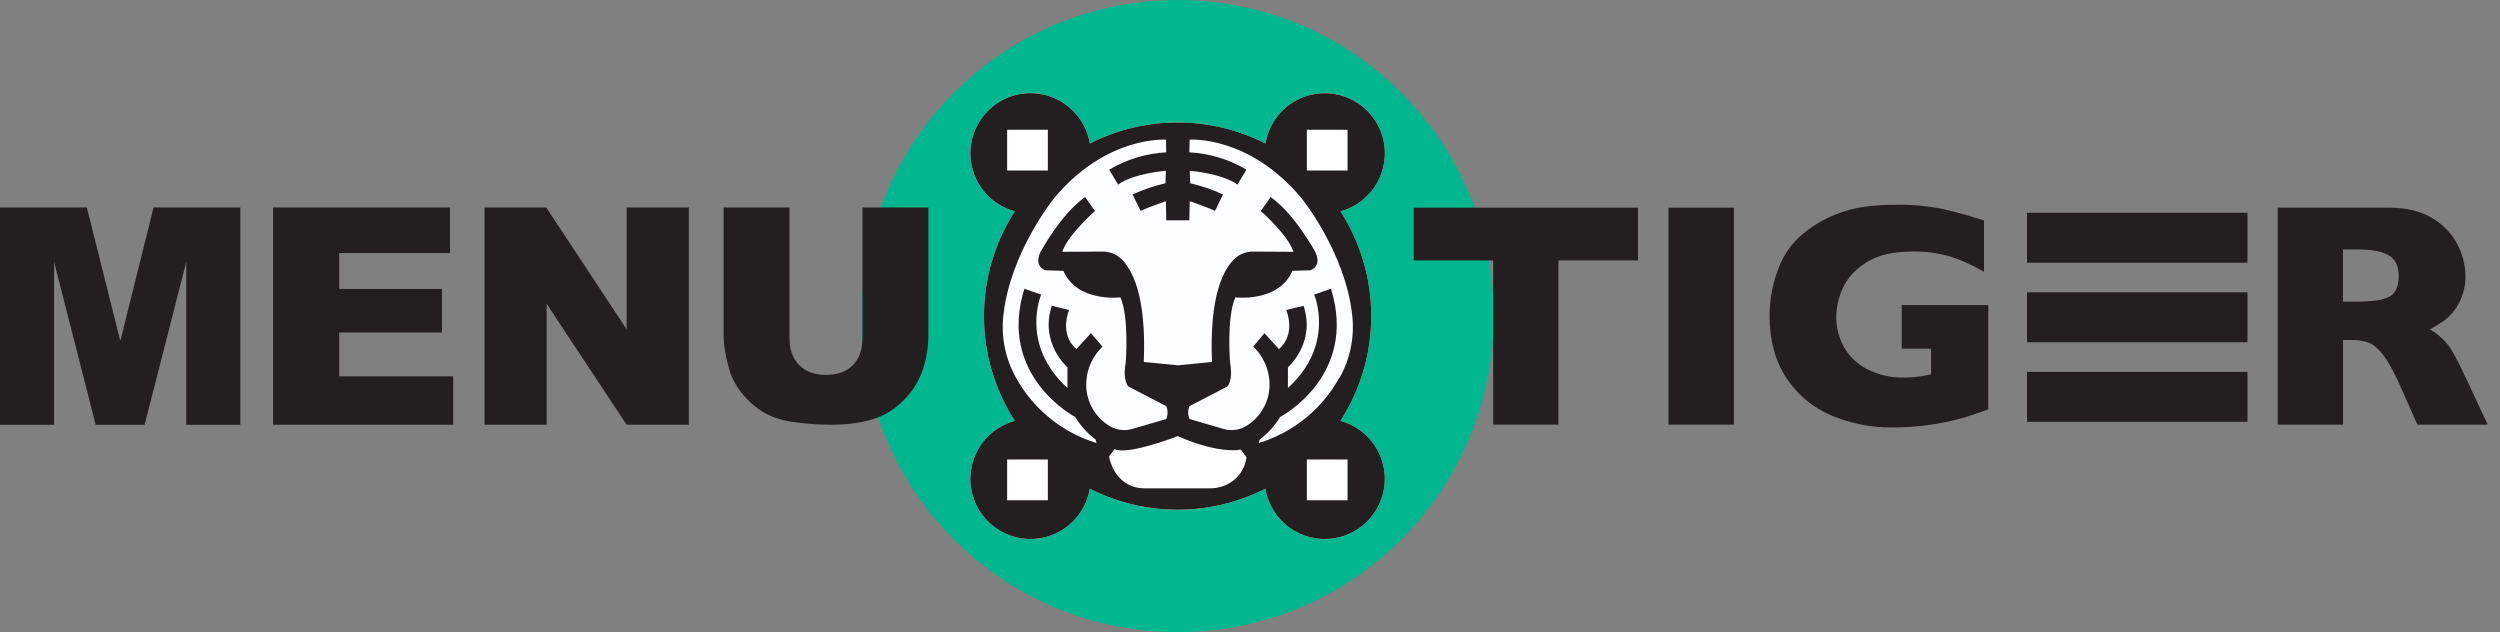 <svg width="174" height="44" viewBox="0 0 174 44" fill="none" xmlns="http://www.w3.org/2000/svg">
<rect x="0" y="0" width="174" height="44" fill="#808080" stroke="none"/>
<g clip-path="url(#clip0_1_8089)">
<path d="M81.965 44C94.115 44 103.965 34.15 103.965 22C103.965 9.85 94.115 0 81.965 0C69.814 0 59.965 9.85 59.965 22C59.965 34.15 69.814 44 81.965 44Z" fill="#00B78F"/>
<path d="M93.296 29.294C96.155 24.852 96.155 19.148 93.296 14.706C95.526 14.102 96.845 11.806 96.241 9.576C95.637 7.345 93.342 6.026 91.111 6.63C89.528 7.058 88.342 8.372 88.076 9.989C84.236 8.034 79.69 8.034 75.85 9.989C75.475 7.71 73.324 6.166 71.044 6.539C68.764 6.914 67.22 9.065 67.593 11.345C67.859 12.965 69.047 14.28 70.632 14.706C67.768 19.148 67.768 24.852 70.632 29.294C68.401 29.896 67.081 32.19 67.681 34.421C68.284 36.651 70.578 37.972 72.808 37.371C74.393 36.944 75.581 35.63 75.847 34.011C79.687 35.967 84.232 35.967 88.072 34.011C88.447 36.291 90.599 37.835 92.879 37.46C95.159 37.085 96.703 34.933 96.328 32.653C96.062 31.035 94.873 29.72 93.29 29.292" fill="white"/>
<path d="M93.296 29.294C96.155 24.852 96.155 19.148 93.296 14.706C95.526 14.102 96.845 11.806 96.241 9.576C95.637 7.345 93.342 6.026 91.111 6.63C89.528 7.058 88.342 8.372 88.076 9.989C84.236 8.034 79.69 8.034 75.85 9.989C75.475 7.71 73.324 6.166 71.044 6.539C68.764 6.914 67.22 9.065 67.593 11.345C67.859 12.965 69.047 14.28 70.632 14.706C67.768 19.148 67.768 24.852 70.632 29.294C68.401 29.896 67.081 32.19 67.681 34.421C68.284 36.651 70.578 37.972 72.808 37.371C74.393 36.944 75.581 35.63 75.847 34.011C79.687 35.967 84.232 35.967 88.072 34.011C88.447 36.291 90.599 37.835 92.879 37.46C95.159 37.085 96.703 34.933 96.328 32.653C96.062 31.035 94.873 29.72 93.29 29.292L93.296 29.294Z" fill="#231F20"/>
<path d="M72.931 9.032H70.097V11.868H72.931V9.032Z" fill="white"/>
<path d="M93.789 9.032H90.956V11.868H93.789V9.032Z" fill="white"/>
<path d="M72.931 31.982H70.097V34.817H72.931V31.982Z" fill="white"/>
<path d="M93.79 31.982H90.956V34.817H93.79V31.982Z" fill="white"/>
<path d="M85.963 33.343C85.484 33.766 84.866 33.995 84.227 33.986H79.643C79.245 33.991 78.85 33.896 78.5 33.708C77.363 33.079 77.192 31.755 77.192 31.755L77.567 31.262C78.528 31.704 81.968 30.354 81.968 30.354C84.926 31.651 86.352 31.289 86.352 31.289L86.755 31.817C86.688 32.403 86.41 32.945 85.97 33.34" fill="white"/>
<path d="M93.208 26.305C92 28.486 89.991 30.109 87.606 30.835L87.685 30.581C88.252 30.159 88.729 29.63 89.093 29.025C89.093 29.025 94.537 26.192 92.636 20.095L91.467 20.504C91.467 20.504 92.965 23.986 89.639 27.002V25.562C89.639 25.562 91.585 23.887 90.729 21.282L89.521 21.574C89.521 21.574 90.241 23.227 89.016 24.298L88.005 23.189L87.227 24.123C87.886 24.752 88.287 25.604 88.352 26.512C88.449 27.792 87.81 29.016 86.706 29.669L86.674 29.687C86.21 29.944 85.66 30.004 85.15 29.852L82.79 29.162C82.665 28.877 82.665 28.551 82.79 28.266L85.417 26.905C85.417 26.905 85.845 26.535 85.611 25.231C85.611 25.231 85.359 22.079 85.981 20.697C85.981 20.697 88.996 21.067 89.949 18.851L91.195 18.812C91.195 18.812 92.032 18.578 91.548 17.546C91.548 17.546 90.13 14.905 88.435 13.713L87.754 14.687C87.754 14.687 89.69 16.398 90.023 17.526L87.22 17.509C86.768 17.502 86.329 17.662 85.988 17.958C85.188 18.662 84.16 20.498 84.354 25.192L81.981 25.426L79.607 25.192C79.801 20.498 78.773 18.678 77.974 17.958C77.632 17.662 77.194 17.502 76.741 17.509L73.938 17.526C74.275 16.398 76.208 14.687 76.208 14.687L75.525 13.713C73.831 14.9 72.414 17.546 72.414 17.546C71.928 18.578 72.766 18.812 72.766 18.812L74.011 18.851C74.965 21.067 77.979 20.697 77.979 20.697C78.602 22.079 78.35 25.231 78.35 25.231C78.116 26.535 78.544 26.905 78.544 26.905L81.171 28.266C81.294 28.551 81.294 28.877 81.171 29.162L78.812 29.852C78.301 30.004 77.752 29.944 77.287 29.687L77.254 29.669C76.148 29.016 75.511 27.792 75.609 26.512C75.674 25.604 76.076 24.752 76.734 24.123L75.928 23.189L74.915 24.298C73.683 23.227 74.41 21.574 74.41 21.574L73.204 21.282C72.349 23.887 74.294 25.562 74.294 25.562V27.002C70.967 23.986 72.465 20.504 72.465 20.504L71.298 20.095C69.394 26.192 74.838 29.025 74.838 29.025C75.203 29.63 75.68 30.159 76.246 30.581L76.324 30.835C73.94 30.109 71.93 28.484 70.722 26.305C69.967 24.963 69.659 23.416 69.842 21.886C70.342 17.507 73.371 13.787 73.371 13.787C77.03 9.403 81.155 9.722 81.155 9.722L81.167 10.602C79.766 10.678 78.405 11.092 77.199 11.81L77.82 12.847C78.898 12.055 81.143 11.886 81.143 11.886L81.116 12.755C80.329 12.937 79.562 13.197 78.828 13.534L79.386 14.676C79.838 14.454 81.146 14.002 81.146 14.002L81.171 15.336H82.778L82.805 14.002C82.805 14.002 84.115 14.454 84.565 14.676L85.123 13.534C84.389 13.197 83.621 12.937 82.835 12.755L82.808 11.886C82.808 11.886 85.053 12.062 86.129 12.847L86.752 11.81C85.546 11.092 84.183 10.676 82.782 10.602L82.796 9.722C82.796 9.722 86.921 9.403 90.578 13.787C90.578 13.787 93.609 17.504 94.109 21.886C94.294 23.416 93.984 24.963 93.229 26.305" fill="#FCFDFF"/>
<path d="M98.393 18.125H103.926V29.553H108.468V18.125H114.003V14.454H98.393V18.125Z" fill="#231F20"/>
<path d="M120.681 14.454H116.128V29.553H120.681V14.454Z" fill="#231F20"/>
<path d="M132.356 24.269H134.403V26.049C133.797 26.197 133.176 26.275 132.553 26.278C131.65 26.305 130.755 26.104 129.949 25.695C129.273 25.347 128.711 24.81 128.336 24.148C127.981 23.503 127.797 22.776 127.805 22.041C127.815 21.347 127.974 20.664 128.268 20.035C128.576 19.347 129.125 18.753 129.912 18.255C130.701 17.757 131.752 17.509 133.065 17.509C134.032 17.484 134.996 17.62 135.919 17.912C136.671 18.176 137.398 18.512 138.086 18.916V15.342C137.056 15.014 136.109 14.752 135.243 14.551C134.16 14.331 133.058 14.231 131.954 14.252C131.215 14.246 130.475 14.294 129.743 14.393C129.039 14.496 128.349 14.685 127.688 14.954C126.944 15.259 126.245 15.669 125.614 16.169C124.771 16.828 124.13 17.711 123.768 18.718C123.37 19.755 123.164 20.857 123.162 21.97C123.162 23.685 123.553 25.13 124.334 26.306C125.093 27.465 126.178 28.372 127.454 28.912C128.799 29.479 130.245 29.764 131.704 29.75C132.431 29.752 133.157 29.711 133.878 29.625C134.572 29.541 135.262 29.419 135.944 29.261C136.35 29.159 136.658 29.076 136.875 29.009C137.09 28.942 137.315 28.87 137.546 28.791C137.776 28.711 138.053 28.609 138.384 28.486V21.231H132.359V24.271L132.356 24.269Z" fill="#231F20"/>
<path d="M171.614 26.289C171.07 25.104 170.639 24.319 170.324 23.93C169.986 23.523 169.577 23.181 169.12 22.921C169.502 22.718 169.87 22.489 170.22 22.234C170.609 21.919 170.926 21.525 171.151 21.078C171.461 20.481 171.614 19.815 171.593 19.144C171.577 18.421 171.398 17.711 171.067 17.069C170.676 16.301 170.077 15.658 169.34 15.216C168.541 14.708 167.516 14.454 166.269 14.454H158.525V29.558H163.077V23.666H163.59C164.025 23.651 164.46 23.715 164.871 23.856C165.201 23.982 165.541 24.275 165.889 24.729C166.232 25.181 166.625 25.896 167.065 26.877L168.252 29.558H173.143L171.618 26.289H171.614ZM166.336 20.628C165.926 20.872 165.166 20.993 164.055 20.993H163.072V17.357H164.032C165.063 17.357 165.81 17.497 166.266 17.773C166.724 18.047 166.951 18.535 166.952 19.231C166.952 19.919 166.746 20.386 166.336 20.628Z" fill="#231F20"/>
<path d="M156.424 20.345H141.081V23.822H156.424V20.345Z" fill="#231F20"/>
<path d="M156.424 25.884H141.081V29.359H156.424V25.884Z" fill="#231F20"/>
<path d="M156.424 14.808H141.081V18.285H156.424V14.808Z" fill="#231F20"/>
<path d="M0 14.439H6.044L8.375 23.74L10.688 14.439H16.729V29.564H12.965V18.222L10.065 29.564H6.658L3.764 18.222V29.564H0V14.439Z" fill="#231F20"/>
<path d="M19.003 14.438H31.319V17.613H23.609V20.109H30.761V23.143H23.609V26.194H31.542V29.562H19.005V14.437L19.003 14.438Z" fill="#231F20"/>
<path d="M33.725 14.438H38.016L43.614 22.919V14.438H47.945V29.563H43.614L38.046 21.144V29.563H33.725V14.438Z" fill="#231F20"/>
<path d="M60.032 14.438H64.616V23.297C64.616 24.176 64.479 25.005 64.206 25.785C63.931 26.565 63.502 27.248 62.917 27.833C62.333 28.417 61.718 28.827 61.076 29.065C60.183 29.396 59.111 29.562 57.859 29.562C57.136 29.562 56.347 29.511 55.491 29.41C54.636 29.308 53.921 29.107 53.345 28.806C52.769 28.505 52.245 28.077 51.768 27.525C51.291 26.97 50.965 26.4 50.789 25.812C50.505 24.866 50.363 24.028 50.363 23.297V14.438H54.947V23.509C54.947 24.32 55.172 24.952 55.621 25.408C56.07 25.864 56.695 26.093 57.493 26.093C58.291 26.093 58.905 25.868 59.354 25.419C59.803 24.97 60.028 24.333 60.028 23.509V14.438H60.032Z" fill="#231F20"/>
</g>
<defs>
<clipPath id="clip0_1_8089">
<rect width="173.139" height="44" fill="white"/>
</clipPath>
</defs>
</svg>
